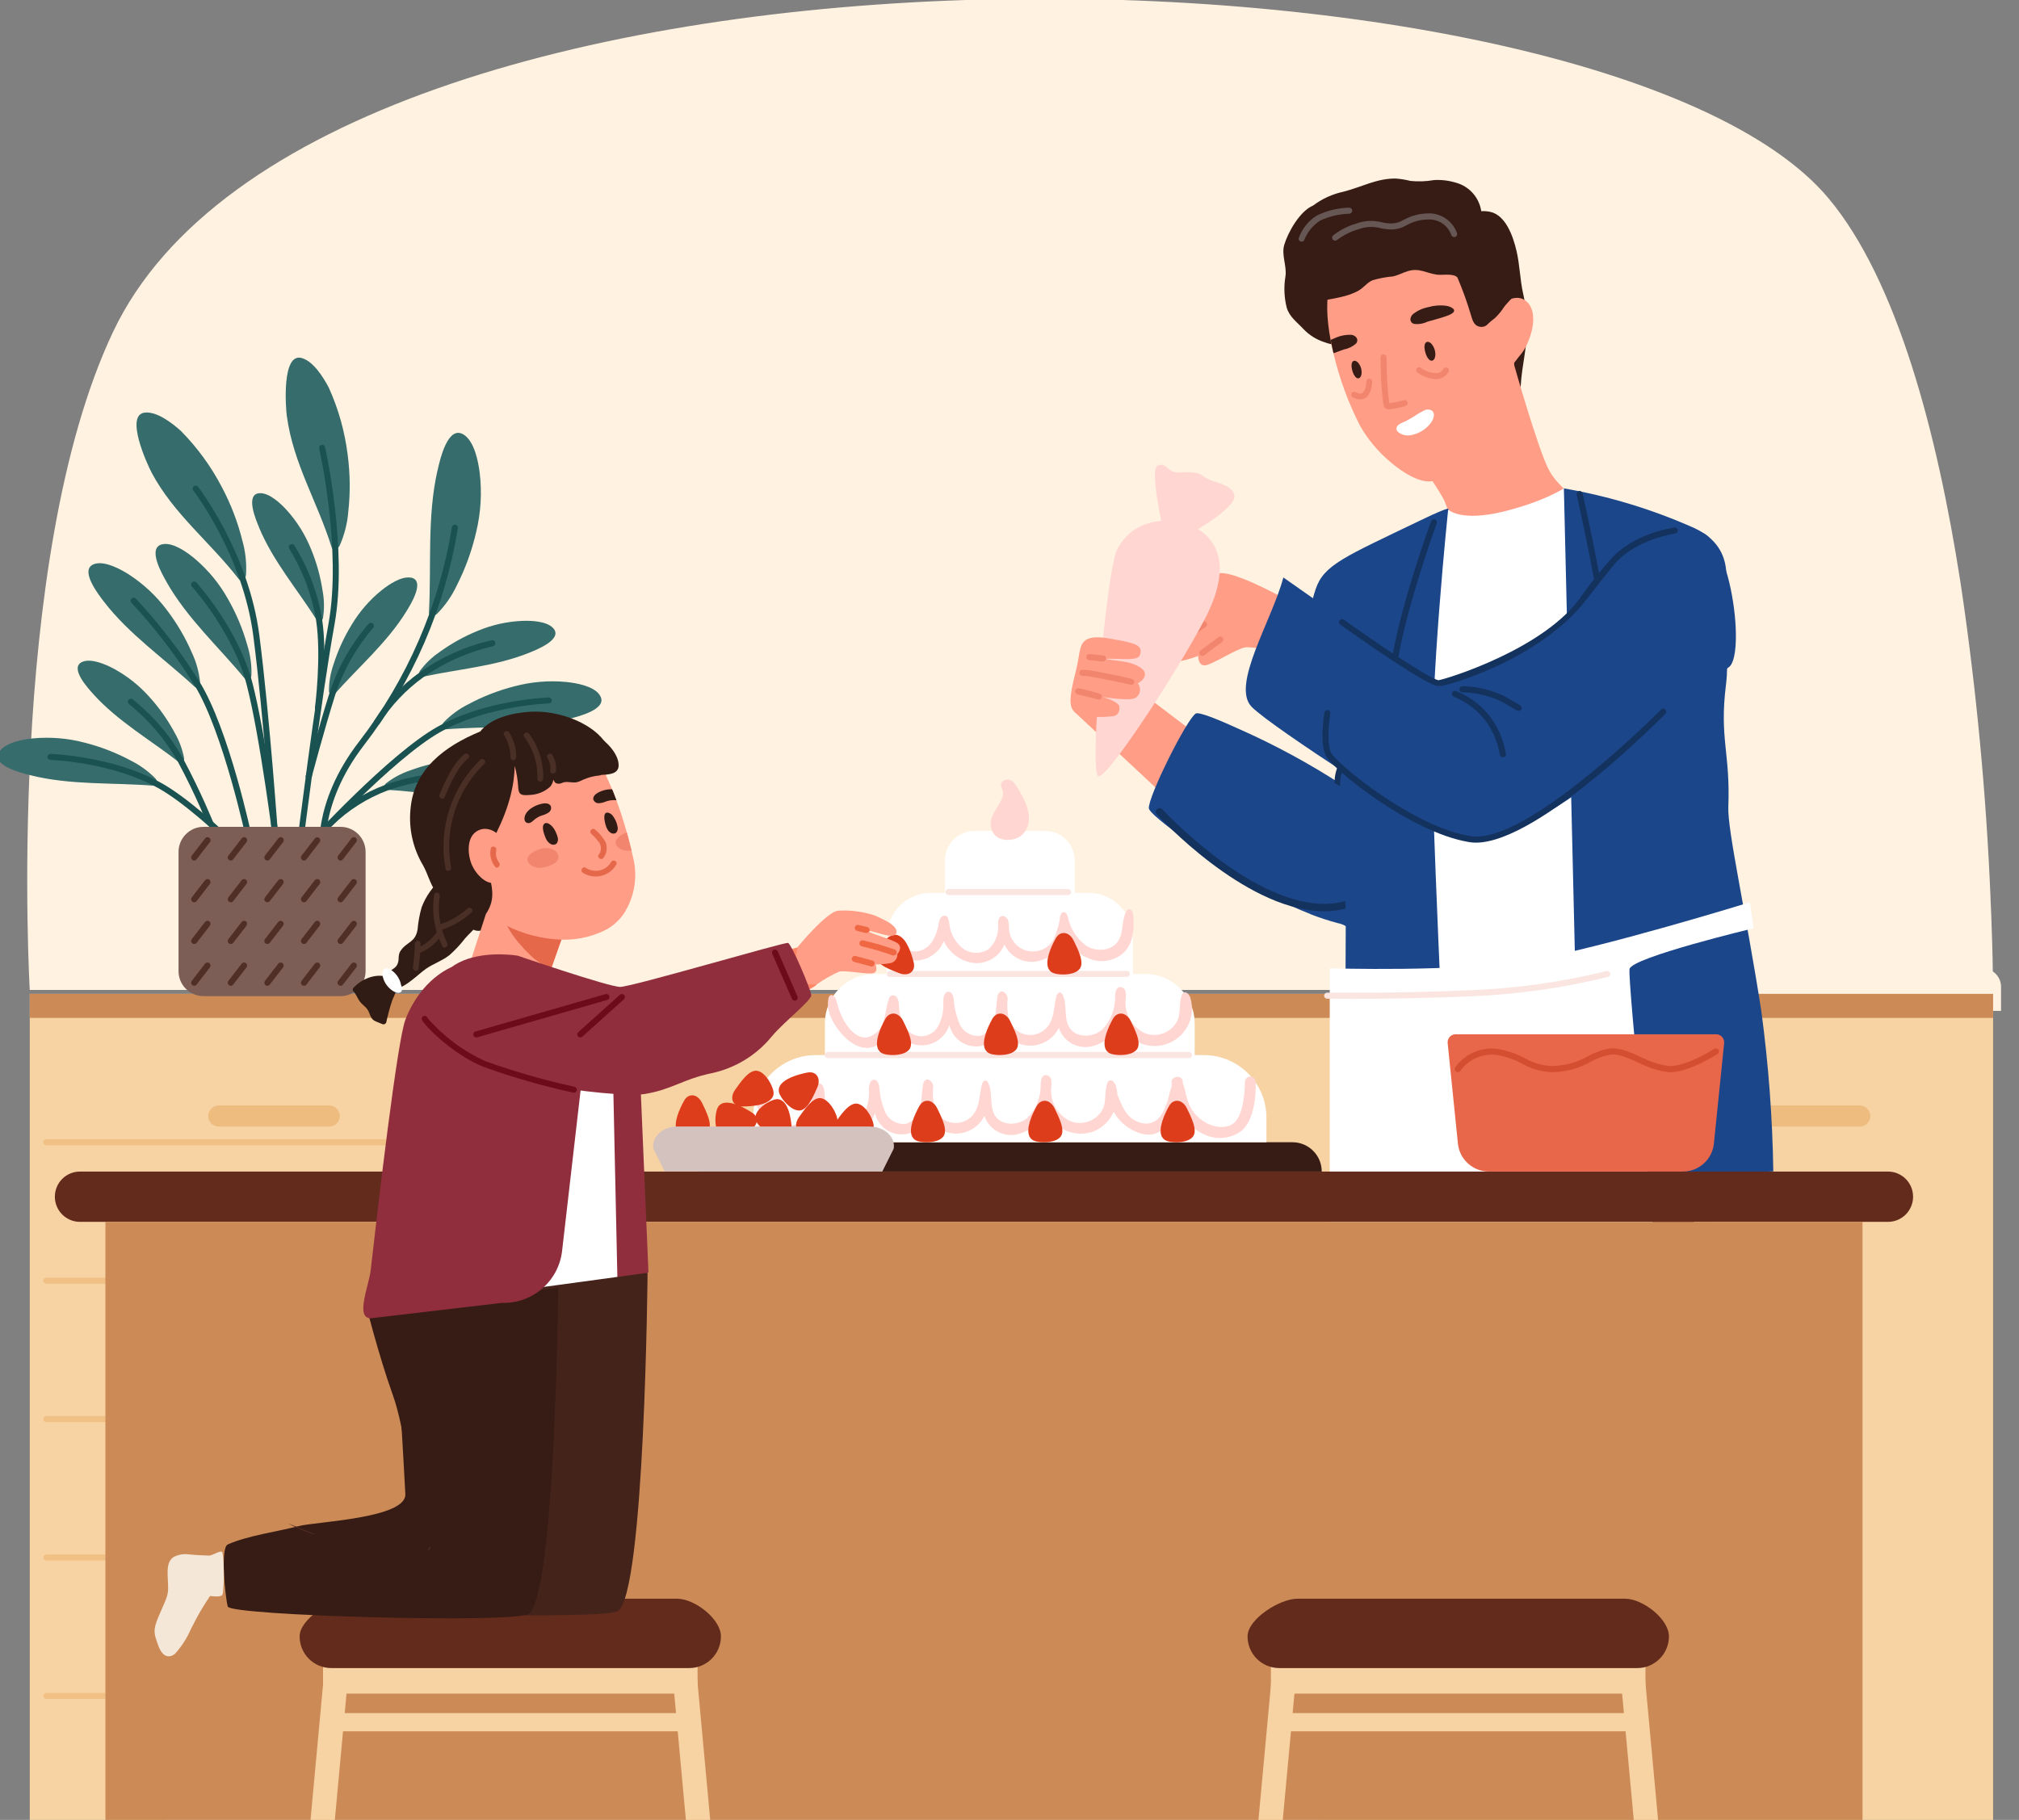 <?xml version="1.0" encoding="UTF-8"?><svg id="Layer_2" xmlns="http://www.w3.org/2000/svg" xmlns:xlink="http://www.w3.org/1999/xlink" viewBox="0 0 325 293"><rect x="0" y="0" width="325" height="293" fill="#808080" stroke="none"/><defs><style>.cls-1{fill:#ff9d87;}.cls-2{fill:#4a2921;}.cls-3{clip-path:url(#clippath-2);}.cls-3,.cls-4,.cls-5,.cls-6{fill:none;}.cls-7{fill:#fff;}.cls-8{fill:#d44e31;}.cls-9{fill:#fae5e1;}.cls-10{fill:#e8664a;}.cls-11{fill:#edbc7e;}.cls-12{fill:#de3d1b;}.cls-13{fill:#912e3e;}.cls-14{fill:#1c468a;}.cls-15{fill:#f2856d;}.cls-16{fill:#14325e;}.cls-17{fill:#44231b;}.cls-18{fill:#37657f;}.cls-19{fill:#f0c084;}.cls-20{fill:#632b1c;}.cls-21{fill:#e6684b;}.cls-22{fill:#1a5252;}.cls-23{fill:#502f27;}.cls-24{fill:#f7d2a3;}.cls-25{fill:#d4c2be;}.cls-26{fill:#f06843;}.cls-27{fill:#301c15;}.cls-28{fill:#7d5e56;}.cls-29{fill:#34418c;}.cls-5{clip-path:url(#clippath);}.cls-30{fill:#ff8766;}.cls-31{fill:#6e0b1b;}.cls-32{fill:#f5e7d8;}.cls-33{fill:#ffd6d1;}.cls-34{fill:#366c6c;}.cls-6{clip-path:url(#clippath-1);}.cls-35{fill:#361c15;}.cls-36{fill:#fff2e0;}.cls-37{fill:#665654;}.cls-38{fill:#4a2f26;}.cls-39{fill:#cc8b56;}</style><clipPath id="clippath"><rect class="cls-4" width="325" height="293"/></clipPath><clipPath id="clippath-1"><rect class="cls-4" x="-.35" y="-.2" width="325.35" height="395.52"/></clipPath><clipPath id="clippath-2"><rect class="cls-4" x="-.35" y="-.2" width="325.35" height="395.52"/></clipPath></defs><g class="cls-5"><g id="Mask_Group_12"><g id="Group_6684"><g id="Group_6681"><g class="cls-6"><g id="Group_6680"><path id="Path_16121" class="cls-36" d="m172.43,394.57c44.28-2.29,55.17-12.61,83.31-12.94,28.14-.32,56.58-8.79,67.45-40.66,5.16-15.12-2.37-37.71-2.37-37.71,0,0-261.37-25.15-263.32-24.82s-52.71,24.82-52.71,24.82c0,0-7.52,21.76,0,37.71s36.92,30.3,52.44,35.77c49.05,17.33,67.89,20.26,115.2,17.82"/><rect id="Rectangle_3212" class="cls-24" x="4.79" y="160.01" width="316.04" height="143.26"/><path id="Path_16169" class="cls-36" d="m320.83,159.38H4.79S.74,90.3,18.2,53.43C51.48-16.9,257.99-11.52,294.35,31.94c11.04,13.2,17.49,37.76,21.23,61.83.02.17.05.32.07.49s.05.32.08.49c2.43,16.53,4,33.17,4.69,49.87,0,.34.02.68.04,1,.03.65.05,1.29.08,1.9.06,1.53.1,2.95.14,4.22.02.51.02,1,.04,1.46,0,.23,0,.46.02.68,0,.44.02.85.02,1.24.04,1.84.05,3.13.05,3.79,0,.32,0,.49,0,.49"/><path id="Path_16170" class="cls-36" d="m266.21,162.75h55.9v-3.87c0-1.65-1.34-2.98-2.98-2.98h-52.92v6.85Z"/><rect id="Rectangle_3213" class="cls-39" x="4.79" y="160.01" width="316.04" height="3.87"/><path id="Path_16171" class="cls-19" d="m80.27,184.39H7.42c-.27-.02-.47-.26-.44-.53.02-.24.21-.42.44-.44h72.85c.27.02.47.26.44.53-.02.24-.21.42-.44.44"/><path id="Path_16172" class="cls-19" d="m80.27,206.67H7.42c-.27-.02-.47-.26-.44-.53.02-.24.21-.42.44-.44h72.85c.27.02.47.26.44.53-.02.24-.21.42-.44.44"/><path id="Path_16173" class="cls-19" d="m80.27,228.96H7.42c-.27-.02-.47-.26-.44-.53.02-.24.21-.42.44-.44h72.85c.27.02.47.26.44.53-.02.24-.21.42-.44.44"/><path id="Path_16174" class="cls-19" d="m80.27,251.24H7.42c-.27-.02-.47-.26-.44-.53.02-.24.21-.42.44-.44h72.85c.27.02.47.26.44.53-.02.24-.21.42-.44.44"/><path id="Path_16175" class="cls-19" d="m80.27,273.53H7.42c-.27-.02-.47-.26-.44-.53.02-.24.21-.42.44-.44h72.85c.27.02.47.26.44.53-.02.24-.21.42-.44.44"/><path id="Path_16176" class="cls-11" d="m53.09,181.38h-17.97c-.94-.06-1.65-.86-1.6-1.8.05-.86.74-1.54,1.6-1.6h17.97c.94.06,1.65.86,1.6,1.8-.05.86-.74,1.54-1.6,1.6"/><path id="Path_16177" class="cls-11" d="m299.46,181.38h-17.96c-.94.06-1.74-.66-1.8-1.6s.66-1.74,1.6-1.8c.07,0,.13,0,.2,0h17.96c.94.06,1.65.86,1.6,1.8-.05.86-.74,1.54-1.6,1.6"/><path id="Path_16178" class="cls-11" d="m53.09,203.84h-17.97c-.94-.06-1.65-.86-1.6-1.8.05-.86.74-1.54,1.6-1.6h17.97c.94-.06,1.74.66,1.8,1.6s-.66,1.74-1.6,1.8c-.07,0-.13,0-.2,0"/><path id="Path_16179" class="cls-11" d="m53.09,226.29h-17.97c-.94.06-1.74-.66-1.8-1.6s.66-1.74,1.6-1.8c.07,0,.13,0,.2,0h17.97c.94-.06,1.74.66,1.8,1.6s-.66,1.74-1.6,1.8c-.07,0-.13,0-.2,0"/><path id="Path_16180" class="cls-11" d="m53.09,248.75h-17.97c-.94-.06-1.65-.86-1.6-1.8.05-.86.74-1.54,1.6-1.6h17.97c.94-.06,1.74.66,1.8,1.6s-.66,1.74-1.6,1.8c-.07,0-.13,0-.2,0"/><path id="Path_16181" class="cls-11" d="m53.09,271.21h-17.97c-.94-.06-1.65-.86-1.6-1.8.05-.86.74-1.54,1.6-1.6h17.97c.94.06,1.65.86,1.6,1.8-.05.86-.74,1.54-1.6,1.6"/><path id="Path_16182" class="cls-19" d="m274.43,206.67c-.27,0-.49-.22-.49-.49h0v-40.42c0-.27.22-.49.49-.49.27,0,.49.22.49.49v40.42c0,.27-.22.49-.49.49h0"/><path id="Path_16183" class="cls-34" d="m70.43,75.71c-1.7,7.46-.97,15.26-1.38,22.85-.05.89.89.65,1.31.26,1.32-1.34,2.39-2.9,3.19-4.6,1.38-2.73,2.43-5.62,3.11-8.6.75-3.13.94-6.36.55-9.55-.23-1.79-.83-4.89-2.47-6.03-2.67-1.85-3.96,4.17-4.3,5.67"/><path id="Path_16184" class="cls-22" d="m51.97,138.56c-.24,0-.44-.17-.48-.4-.06-.35-1.41-8.72,6.28-18.72,7.78-10.09,12.93-21.96,14.97-34.54.03-.26.27-.46.54-.43.27.03.46.27.43.54,0,0,0,0,0,0-2.06,12.76-7.28,24.8-15.17,35.03-7.41,9.63-6.1,17.87-6.09,17.95.04.27-.13.52-.4.56-.03,0-.06,0-.08,0"/><path id="Path_16185" class="cls-34" d="m96.49,111.83c-1.02-1.4-3.75-1.87-5.32-2.03-2.8-.27-5.62-.03-8.34.69-2.59.66-5.1,1.63-7.45,2.9-1.47.73-2.81,1.71-3.95,2.89-.33.37-.52,1.2.26,1.14,6.62-.52,13.46-.05,19.94-1.69,1.3-.33,6.54-1.58,4.86-3.88"/><path id="Path_16186" class="cls-22" d="m49.69,136.72c-.27,0-.49-.22-.49-.49,0-.12.05-.24.13-.33.54-.59,13.32-14.54,21.11-18.9,7.83-4.39,17.78-4.7,17.88-4.71h.01c.27,0,.49.21.49.48s-.21.49-.48.49c-.1,0-9.82.31-17.43,4.58-7.65,4.29-20.74,18.57-20.87,18.71-.09.1-.22.16-.36.16"/><path id="Path_16187" class="cls-34" d="m-.02,120.92c-1.68,2.3,3.56,3.55,4.86,3.88,6.49,1.64,13.32,1.17,19.94,1.7.78.06.58-.77.26-1.14-1.14-1.18-2.48-2.15-3.95-2.89-2.36-1.27-4.86-2.24-7.45-2.9-2.72-.72-5.54-.95-8.34-.69-1.57.16-4.3.63-5.32,2.03"/><path id="Path_16188" class="cls-22" d="m46.78,145.8c-.14,0-.27-.06-.36-.16-.13-.14-13.22-14.42-20.87-18.71-7.61-4.27-17.34-4.58-17.43-4.58-.27,0-.49-.22-.48-.49,0-.27.22-.49.49-.48h.01c.1,0,10.06.32,17.88,4.71,7.79,4.37,20.57,18.31,21.12,18.9.18.2.17.51-.03.69-.09.08-.21.13-.33.13"/><path id="Path_16189" class="cls-34" d="m26.86,93.79c3.31,5.81,8.39,10.41,12.61,15.54.49.6.96-.11,1-.6.06-1.64-.17-3.28-.66-4.85-.72-2.58-1.76-5.06-3.08-7.38-1.36-2.46-3.15-4.65-5.29-6.48-1.2-1.02-3.43-2.66-5.15-2.42-2.82.39-.09,5.03.58,6.19"/><path id="Path_16190" class="cls-22" d="m44.64,137.25c-.25,0-.45-.18-.48-.43-.02-.18-2.25-18.11-4.47-26.64-2.21-8.44-8.73-15.66-8.79-15.74-.18-.2-.17-.51.03-.69.2-.18.51-.17.69.03h0c.07.07,6.75,7.47,9.01,16.15,2.24,8.6,4.48,26.59,4.5,26.77.03.27-.16.51-.42.54h-.06"/><path id="Path_16191" class="cls-34" d="m15.02,111.76c3.97,4.39,9.23,7.39,13.86,11.01.54.43.8-.28.75-.71-.27-1.43-.77-2.8-1.5-4.06-1.12-2.09-2.48-4.03-4.07-5.78-1.65-1.86-3.61-3.41-5.8-4.59-1.23-.65-3.47-1.64-4.91-1.11-2.36.87.88,4.36,1.68,5.24"/><path id="Path_16192" class="cls-22" d="m33.86,133.06c-.2,0-.38-.12-.45-.31-.02-.05-1.91-4.76-4.72-10.01-2.01-3.61-4.69-6.79-7.91-9.37-.22-.16-.26-.47-.1-.68.16-.22.47-.26.68-.1,3.34,2.66,6.13,5.95,8.19,9.69,2.84,5.31,4.75,10.07,4.77,10.11.1.25-.02.53-.27.63,0,0,0,0,0,0-.06.02-.12.04-.18.04"/><path id="Path_16193" class="cls-34" d="m89.01,101.09c-1.07-1.1-3.51-1.18-4.9-1.13-2.48.1-4.93.65-7.22,1.61-2.19.89-4.27,2.05-6.18,3.44-1.2.82-2.25,1.83-3.11,3-.24.36-.31,1.11.36.97,5.74-1.26,11.78-1.68,17.26-3.9,1.1-.45,5.54-2.18,3.79-3.99"/><path id="Path_16194" class="cls-22" d="m60.66,116.77c-.08,0-.17-.02-.24-.06-.23-.13-.32-.43-.18-.67,1.91-3.05,4.4-5.7,7.33-7.79,3.48-2.47,7.42-4.23,11.59-5.17.26-.05.52.12.57.39.05.26-.12.52-.39.57-4.02.93-7.83,2.62-11.2,5-2.81,2.02-5.2,4.56-7.05,7.48-.09.15-.25.25-.42.25"/><path id="Path_16195" class="cls-34" d="m66.1,93c-1.51-.26-3.53,1.13-4.62,1.99-1.94,1.55-3.58,3.44-4.86,5.57-1.24,2.02-2.23,4.18-2.94,6.43-.48,1.37-.73,2.81-.73,4.26.02.44.41,1.08.86.56,3.88-4.41,8.5-8.33,11.6-13.37.62-1.01,3.17-5.03.69-5.46"/><path id="Path_16196" class="cls-22" d="m49.69,125.51c-.27,0-.49-.22-.49-.49,0-.04,0-.09.02-.13.02-.08,2.04-7.71,3.85-13.43,1.34-4.05,3.47-7.8,6.27-11.03.18-.2.49-.21.69-.03s.21.49.03.69h0c-2.69,3.13-4.75,6.75-6.06,10.66-1.8,5.7-3.81,13.31-3.83,13.39-.06.21-.25.36-.47.36"/><path id="Path_16197" class="cls-34" d="m41.69,84.9c2.27,5.47,6.23,10.06,9.36,15.02.37.58.85.01.94-.42.23-1.43.21-2.9-.05-4.32-.35-2.34-.98-4.63-1.89-6.82-.93-2.3-2.26-4.43-3.93-6.27-.94-1.03-2.72-2.71-4.25-2.69-2.52.03-.63,4.4-.17,5.5"/><path id="Path_16198" class="cls-22" d="m51.18,114.47s-.04,0-.06,0c-.27-.04-.46-.28-.42-.55,0,0,0,0,0,0,.01-.08,1.07-8.23.18-14.08-.68-4.07-2.15-7.97-4.31-11.48-.15-.22-.09-.53.14-.68.22-.15.53-.09.67.14,2.26,3.62,3.78,7.66,4.47,11.87.9,5.99-.14,14.02-.18,14.36-.03.24-.24.42-.48.43"/><path id="Path_16199" class="cls-34" d="m84.64,125.21c-.73-1.35-3.07-2.08-4.42-2.41-2.42-.57-4.92-.7-7.39-.39-2.35.27-4.66.82-6.88,1.65-1.38.47-2.66,1.16-3.81,2.06-.33.29-.6.99.09,1.03,5.87.33,11.8,1.55,17.68.88,1.18-.14,5.92-.61,4.72-2.82"/><path id="Path_16200" class="cls-22" d="m53.16,133.06c-.27,0-.49-.22-.49-.49,0-.12.05-.24.13-.33,2.64-2.6,5.79-4.61,9.26-5.9,4.02-1.45,8.28-2.08,12.55-1.87.27.02.47.26.45.53-.02.27-.26.47-.53.45-4.12-.19-8.24.43-12.13,1.81-3.32,1.25-6.35,3.17-8.89,5.65-.09.1-.22.15-.35.15"/><path id="Path_16201" class="cls-34" d="m46.18,67.01c1.01,7.58,4.92,13.79,7.18,21.04.26.85,1.06.29,1.32-.21.76-1.72,1.23-3.55,1.38-5.42.34-3.04.31-6.11-.09-9.15-.46-3.75-1.48-7.41-3.04-10.85-.83-1.59-2.49-4.3-4.41-4.79-3.15-.8-2.55,7.85-2.35,9.38"/><path id="Path_16202" class="cls-22" d="m48.25,136.72h-.06c-.27-.03-.46-.28-.42-.54,0,0,0,0,0,0,.03-.24,2.97-23.89,5.12-35.84,2.14-11.85-1.47-27.98-1.51-28.14-.06-.26.1-.52.37-.58s.52.1.58.37h0c.04.16,3.69,16.49,1.52,28.53-2.15,11.93-5.09,35.55-5.12,35.79-.03.24-.24.43-.48.43"/><path id="Path_16203" class="cls-34" d="m16.7,96.83c4.07,5.31,9.72,9.18,14.59,13.7.57.53.93-.24.91-.73-.17-1.63-.61-3.23-1.31-4.71-1.06-2.46-2.42-4.77-4.05-6.9-1.68-2.25-3.75-4.18-6.11-5.71-1.33-.84-3.76-2.17-5.43-1.71-2.74.76.59,5,1.4,6.06"/><path id="Path_16204" class="cls-22" d="m40.17,135.77c-.23,0-.43-.16-.48-.39-.04-.17-3.72-17.49-8.38-25.06-2.95-4.75-6.36-9.2-10.17-13.29-.18-.21-.15-.51.06-.69.19-.16.46-.16.64,0,3.86,4.15,7.31,8.65,10.3,13.46,4.75,7.71,8.35,24.65,8.5,25.37.06.26-.11.52-.38.58,0,0,0,0,0,0-.03,0-.07.01-.1.01"/><path id="Path_16205" class="cls-34" d="m24.37,76.03c3.59,6.76,9.42,11.2,14.07,17.21.55.7,1.1-.1,1.16-.66.12-1.87-.08-3.76-.59-5.56-.74-2.97-1.84-5.84-3.27-8.54-1.74-3.35-3.98-6.43-6.63-9.11-1.34-1.2-3.83-3.16-5.8-2.94-3.24.35.35,8.25,1.07,9.6"/><path id="Path_16206" class="cls-22" d="m44.32,135.77c-.26,0-.47-.2-.49-.46-.01-.2-1.36-19.75-3.05-32.89-1.67-13.02-9.58-23.34-9.67-23.44-.17-.21-.13-.52.09-.69.21-.17.52-.13.69.09.08.1,8.16,10.63,9.86,23.92,1.69,13.17,3.04,32.75,3.06,32.95.02.27-.18.5-.45.52h-.03"/><path id="Path_16207" class="cls-28" d="m54.81,160.38h-22.04c-2.23,0-4.04-1.81-4.03-4.04h0v-19.18c0-2.23,1.81-4.04,4.03-4.04h22.04c2.23,0,4.04,1.81,4.04,4.04h0v19.18c0,2.23-1.81,4.04-4.04,4.04h0"/><path id="Path_16208" class="cls-23" d="m31.26,138.55c-.27,0-.49-.22-.49-.49,0-.11.04-.21.1-.3l2.14-2.77c.15-.22.46-.28.68-.12.22.15.28.46.12.68,0,.01-.02.03-.03.04l-2.14,2.77c-.09.12-.24.19-.39.19"/><path id="Path_16209" class="cls-23" d="m37.15,138.55c-.27,0-.49-.22-.49-.49,0-.11.04-.21.1-.3l2.14-2.77c.15-.22.46-.28.68-.12.22.15.28.46.12.68,0,.01-.02.03-.03.04l-2.14,2.77c-.09.12-.24.19-.39.19"/><path id="Path_16210" class="cls-23" d="m43.04,138.55c-.27,0-.49-.22-.49-.49,0-.11.04-.21.1-.3l2.14-2.77c.15-.22.46-.28.68-.12.22.15.28.46.12.68,0,.01-.02.03-.03.04l-2.14,2.77c-.09.12-.24.19-.39.19"/><path id="Path_16211" class="cls-23" d="m48.93,138.55c-.27,0-.49-.22-.49-.49,0-.11.04-.21.1-.3l2.14-2.77c.17-.21.47-.25.69-.09.21.17.25.47.09.69l-2.14,2.77c-.09.12-.24.19-.39.19"/><path id="Path_16212" class="cls-23" d="m54.82,138.55c-.27,0-.49-.22-.49-.49,0-.11.04-.21.1-.3l2.13-2.77c.15-.22.46-.28.68-.12.22.15.28.46.12.68,0,.01-.02.03-.03.04l-2.14,2.77c-.09.12-.24.19-.39.19"/><path id="Path_16213" class="cls-23" d="m31.26,145.27c-.27,0-.49-.22-.49-.49,0-.11.04-.21.1-.3l2.14-2.77c.17-.21.47-.25.69-.09.21.17.25.47.09.69h0l-2.14,2.77c-.09.12-.24.19-.39.19"/><path id="Path_16214" class="cls-23" d="m37.15,145.27c-.27,0-.49-.22-.49-.49,0-.11.04-.21.1-.3l2.14-2.77c.17-.21.47-.25.69-.09.21.17.25.47.09.69h0l-2.14,2.77c-.09.12-.24.19-.39.19"/><path id="Path_16215" class="cls-23" d="m43.04,145.27c-.27,0-.49-.22-.49-.49,0-.11.04-.21.1-.3l2.14-2.77c.17-.21.47-.25.69-.09.21.17.25.47.09.69h0l-2.14,2.76c-.09.12-.24.19-.39.19"/><path id="Path_16216" class="cls-23" d="m48.93,145.27c-.27,0-.49-.22-.49-.49,0-.11.04-.21.1-.3l2.14-2.77c.17-.21.47-.25.69-.09.21.17.25.47.09.69l-2.14,2.77c-.09.12-.24.19-.39.19"/><path id="Path_16217" class="cls-23" d="m54.82,145.27c-.27,0-.49-.22-.49-.49,0-.11.04-.21.1-.3l2.14-2.77c.17-.21.47-.25.69-.09.21.17.25.47.09.69l-2.14,2.77c-.09.12-.24.19-.39.19"/><path id="Path_16218" class="cls-23" d="m31.26,151.99c-.27,0-.49-.22-.49-.49,0-.11.04-.21.1-.3l2.14-2.77c.17-.21.47-.25.69-.09.21.17.25.47.09.69h0l-2.14,2.77c-.09.12-.24.19-.39.19"/><path id="Path_16219" class="cls-23" d="m37.15,151.99c-.27,0-.49-.22-.49-.49,0-.11.04-.21.1-.3l2.14-2.77c.17-.21.47-.25.69-.09.21.17.25.47.09.69h0l-2.14,2.77c-.09.12-.24.19-.39.19"/><path id="Path_16220" class="cls-23" d="m43.04,151.99c-.27,0-.49-.22-.49-.49,0-.11.04-.21.1-.3l2.14-2.77c.17-.21.47-.25.69-.09.21.17.25.47.09.69h0l-2.14,2.76c-.09.12-.24.19-.39.19"/><path id="Path_16221" class="cls-23" d="m48.93,151.99c-.27,0-.49-.22-.49-.49,0-.11.04-.21.1-.3l2.14-2.77c.17-.21.47-.25.69-.09.21.17.25.47.09.69h0l-2.14,2.77c-.09.12-.24.19-.39.19"/><path id="Path_16222" class="cls-23" d="m54.82,151.99c-.27,0-.49-.22-.49-.49,0-.11.04-.21.1-.3l2.14-2.77c.17-.21.47-.25.69-.09.21.17.25.47.09.69h0l-2.14,2.77c-.09.12-.24.19-.39.19"/><path id="Path_16223" class="cls-23" d="m31.26,158.71c-.27,0-.49-.22-.49-.49,0-.11.04-.21.1-.3l2.14-2.77c.17-.21.47-.25.69-.09.21.17.25.47.09.69l-2.14,2.77c-.09.12-.24.19-.39.19"/><path id="Path_16224" class="cls-23" d="m37.15,158.71c-.27,0-.49-.22-.49-.49,0-.11.04-.21.1-.3l2.14-2.77c.17-.21.47-.25.69-.09.21.17.25.47.09.69l-2.14,2.77c-.09.12-.24.19-.39.19"/><path id="Path_16225" class="cls-23" d="m43.04,158.71c-.27,0-.49-.22-.49-.49,0-.11.04-.21.1-.3l2.14-2.77c.17-.21.47-.25.69-.09.21.17.25.47.09.69l-2.14,2.76c-.09.12-.24.19-.39.19"/><path id="Path_16226" class="cls-23" d="m48.93,158.71c-.27,0-.49-.22-.49-.49,0-.11.04-.21.1-.3l2.14-2.77c.17-.21.47-.25.69-.09.21.17.25.47.09.69l-2.14,2.77c-.09.12-.24.19-.39.19"/><path id="Path_16227" class="cls-23" d="m54.82,158.71c-.27,0-.49-.22-.49-.49,0-.11.04-.21.1-.3l2.14-2.77c.17-.21.47-.25.69-.09.21.17.25.47.09.69l-2.14,2.77c-.09.12-.24.19-.39.19"/><path id="Path_16228" class="cls-7" d="m264.75,112.2c-.27,0-.49-.22-.49-.49,0-.27.22-.49.49-.49"/><path id="Path_16229" class="cls-7" d="m264.75,128.91c-.27,0-.49-.22-.49-.49,0-.27.22-.49.49-.49h0"/><rect id="Rectangle_3214" class="cls-36" x="288.56" y="153.21" width="1.72" height="3.71" transform="translate(-.74 308.74) rotate(-56.09)"/><rect id="Rectangle_3215" class="cls-36" x="294.09" y="154.21" width="3.71" height="1.72" transform="translate(-36.17 191.49) rotate(-33.91)"/><path id="Path_16230" class="cls-36" d="m290.88,158.12c.13-7.53.49-15.43.2-17.25-2.59-.62-5.26-.86-7.93-.73l-.03-1.71c9.3-.01,10.28.58,10.58,1.05.18.28.66,1.03.83,18.64h-3.66Z"/><path id="Path_16231" class="cls-36" d="m281.02,141.68h2.28c.42,0,.75-.34.75-.75h0v-2.5h-3.11c-.37-.01-.68.29-.68.67v1.83c0,.42.34.75.75.75h0"/><path id="Path_16232" class="cls-7" d="m274.83,110.74c-.27,0-.49-.22-.49-.49h0v-13.82c0-.27.22-.49.49-.49.27,0,.49.22.49.49v13.82c0,.27-.22.49-.49.49h0"/><path id="Path_16233" class="cls-7" d="m274.83,143.81c-.27,0-.49-.22-.49-.49h0v-13.82c0-.27.22-.49.49-.49.27,0,.49.22.49.49v13.82c0,.27-.22.49-.49.49h0"/><path id="Path_16234" class="cls-35" d="m266.62,157.7s2.11,4.56,3.9,14.97,2.28,27.34,2.28,27.34h-31.1s5.23-31.41,5.23-32.71,19.69-9.6,19.69-9.6"/><path id="Path_16235" class="cls-1" d="m172.98,114.64l15.3,14.27,3.45-11.33-13.57-10.3-5.18,7.36Z"/><path id="Path_16236" class="cls-30" d="m241.96,127.39c.27-3-.71-5.97-2.71-8.22-.97-.94-2.03-1.78-3.16-2.5-1.9-1.37-3.84-2.69-5.78-4.01-4.27-2.9-8.54-5.8-12.81-8.71-.89-.61-1.75-1.25-2.64-1.86-3.15-2.13-8.14-5.74-8.14-5.74,0,0-4.26,7.9-4.25,7.9,1.75,2.06,3.61,4.04,5.57,5.91,4.95,5.09,9.61,10.46,14.88,15.23,3.71,3.38,9.58,8.07,15.02,7.08.46-.07.9-.2,1.32-.41,1.68-.95,2.71-2.74,2.7-4.67"/><path id="Path_16237" class="cls-1" d="m206.72,96.35s-8.47-4.75-10.72-4c-2.48.81-4.77,2.08-6.76,3.76-1.37,1.44-3.53,3.58-2.85,4.87.84,1.57,4.62-2.38,5.23-2.33s-3.94,3.34-4.65,4.57.9,2.02.9,2.02c.26.81,1.05,1.33,1.89,1.25,1.06-.2,2.11-.49,3.11-.89,0,0-.04,1.6,1.1,1.52s5.14-2.71,6.48-2.89,5.4.8,5.4.8l4.65-2.07-3.79-6.61Z"/><path id="Path_16238" class="cls-15" d="m188.45,105.16c-.27,0-.49-.22-.49-.49,0-.14.06-.28.17-.37.09-.08,2.23-1.93,3.81-3.05l1.58-1.12c.22-.16.53-.1.68.12.16.22.1.53-.12.68l-1.57,1.11c-1.54,1.09-3.71,2.97-3.73,2.99-.09.08-.2.12-.32.12"/><path id="Path_16239" class="cls-15" d="m193.54,105.61c-.15,0-.3-.07-.39-.2-.16-.22-.12-.52.1-.68,0,0,0,0,0,0l2.9-2.15c.21-.16.52-.13.68.09s.13.52-.09.68c0,0-.01,0-.02.01l-2.9,2.15c-.08.06-.19.1-.29.1"/><path id="Path_16240" class="cls-26" d="m192.01,98.73c-.27,0-.49-.22-.49-.49,0-.16.08-.31.21-.4l1.53-1.06c.22-.16.52-.12.68.1.16.22.12.52-.1.68,0,0-.02.01-.03.02l-1.53,1.06c-.08.06-.18.09-.28.09"/><path id="Path_16241" class="cls-18" d="m254.64,84.67s-16.41,25-21.57,26.18-14.45-11.52-15.97-9.49-1.32,19.89-.65,22.09,15.27,14.95,22.38,14.48,20.23-34.53,20.23-35.04-4.43-18.22-4.43-18.22"/><path id="Path_16242" class="cls-35" d="m245.17,47.22c-.5-2.25-.53-4.6-1.06-6.84-.52-2.23-1.7-5.76-4.26-6.28-.46-.09-.94-.13-1.41-.1-.33-2.18-1.9-3.97-4.02-4.57-1.16-.36-2.37-.51-3.58-.44-1.25.22-2.53.27-3.79.14-.76-.19-1.53-.32-2.31-.38-3.03-.08-5.57,1.37-8.43,2.1-1.8.38-3.49,1.15-4.95,2.25-2.13.89-4.03,4.29-4.63,6.31-.49,1.67.44,3.39.19,5.1-.28,1.66-.21,3.36.2,5,.43,1.52,1.68,2.36,2.72,3.49.91.95,2.04,1.66,3.29,2.07.92.36,1.9.54,2.89.52.76.4,1.57.77,2.42,1.17,1.22.56,2.49.98,3.8,1.28,2.16.59,4.28,1.29,6.36,2.12,3.17,1.12,6.59,3.23,10.02,3.24,1.05-.09,2.11-.12,3.16-.08.56.13,1.14.18,1.71.14.5-.03.95-.32,1.19-.76.04-.1.04-.21.01-.31.06-.07.1-.16.1-.25.18-3.39,1.19-6.83,1.03-10.26-.08-1.57-.3-3.13-.65-4.67"/><path id="Path_16243" class="cls-1" d="m243.35,66.84c-.27.49-.74,1.25-1.38,2.16-2.25,3.17-6.59,8.01-11.62,8.5-1.78.17-4.28-1.17-6.58-3.15-1.93-1.63-3.57-3.59-4.83-5.78-1.9-3.71-3.34-7.63-4.29-11.68-.03-.08-.05-.16-.07-.25-.14-.57-.26-1.16-.37-1.73,0-.06-.02-.11-.02-.16-.64-3.41-.81-6.75-.02-9.28,1.24-3.99,10.05-9.18,15.95-8.99s8.65,3.03,11.03,8.01,3.4,20.16,2.2,22.36"/><path id="Path_16244" class="cls-1" d="m241.36,49.2s2.84-2.56,4.67-.35c1.83,2.21,0,6.75-1.15,8.11s-2.12,3.09-2.76,2.36c-1.39-2.08-2.39-4.39-2.96-6.82-.25-2.04,2.2-3.3,2.2-3.3"/><path id="Path_16245" class="cls-1" d="m243.66,58.5s3.89,13.77,5.64,17.11,6.08,5.78,6.08,5.78l-8.3,10.69-12.37-4.96c-.61-2.23-1.36-4.42-2.23-6.56-.81-1.59-3.61-5.73-3.61-5.73,0,0,1.16-7.78,1.52-8.84s13.26-7.5,13.26-7.5"/><path id="Path_16246" class="cls-35" d="m230.41,55.33c.39.45.62,1.03.64,1.62.03.68-.27,1.26-.75,1.1-.45-.15-.82-.99-.94-1.61-.28-1.44.46-1.7,1.05-1.11"/><path id="Path_16247" class="cls-35" d="m218.59,58.36c.37.42.58.95.59,1.51.03.63-.26,1.17-.7,1.02-.41-.14-.76-.92-.87-1.5-.26-1.34.43-1.58.98-1.03"/><path id="Path_16248" class="cls-35" d="m232.76,49.23c-.95-.13-1.92-.05-2.84.22-.91.17-1.77.56-2.5,1.15-.52.49-.57,1.33.22,1.55.73.09,1.48-.04,2.14-.36.97-.29,1.96-.52,2.92-.86.4-.14,1.89-.62,1.19-1.26-.33-.24-.72-.39-1.13-.44"/><path id="Path_16249" class="cls-35" d="m218.28,55.31c-.55.49-1.22.82-1.95.95-.56.19-1.11.42-1.67.61-.03-.08-.05-.16-.06-.25-.14-.57-.26-1.16-.37-1.73,0-.06-.02-.11-.03-.17.21-.1.44-.2.66-.28.84-.39,1.77-.58,2.7-.53.7.1,1.24.75.73,1.39"/><path id="Path_16250" class="cls-14" d="m212.97,116.58c.42,1.8,2.07,3.68,2.22,5.48.57,6.6,1.28,16.4,1.43,23.21.07,3-.27,46.49-.27,46.49l69.1-3.17c-.13-8.66-.78-17.3-1.94-25.88-2.49-16.01-5.45-29-5.3-32.79.34-8.74-1.46-10.98-.38-19.66.49-3.93-.02-8.58-.27-12.54-.16-2.67,2.52-9.25-4.82-12.7-6.71-3-13.76-5.14-21-6.39l-9.59,13.02-9.03-9.6s.97-.89-4.35,1.67c-12.46,5.99-15.66,7.22-16.99,11.13-2.73,8.02.23,17.52,1.2,21.73"/><path id="Path_16251" class="cls-7" d="m229.34,66.04c-.57.27-1.11.58-1.62.94-.46.27-.92.55-1.39.8-.49.26-1.38.47-1.53,1.1-.04.21.02.42.15.58.53.49,1.25.72,1.96.63,1.38-.19,2.63-.93,3.45-2.05.45-.6.82-1.78-.19-2.07-.28-.07-.58-.04-.84.07"/><path id="Path_16252" class="cls-35" d="m243.26,46.77c-.12.13-.26.25-.39.37,0-.04-.02-.07-.03-.11-.35-.87-.61-1.77-.77-2.7-.38-1.16-.86-2.28-1.45-3.34-.43-.83-.73-1.7-1.16-2.52-.45-.86-1.34-1.49-1.79-2.34-.02-.03-.04-.05-.06-.08,0-.22-.17-.41-.39-.42-4.95-.66-10.4.68-15.25,1.62-4,.78-9.61,5.57-8.59,10.08-.24.05-.49.09-.72.14-.61.13-.51,1.1.1.97,1.97-.42,4.16-.64,5.94-1.66.83-.47,1.35-1.28,2.24-1.66,1.06-.31,2.14-.52,3.24-.61.89-.18,1.63-.62,2.48-.87,1.82-.54,2.92.34,4.65.58.84.12,2.58-.26,3.28.43.82,1.92,1.53,3.88,2.13,5.88.25.83.46,1.84,1.38,2.05.52.15,1.07-.02,1.42-.43.35-.33.71-.64,1.1-.92.59-.56,1.11-1.19,1.54-1.88.58-.7,1.2-1.35,1.87-1.97.43-.45-.32-1.06-.75-.62"/><path id="Path_16253" class="cls-15" d="m223.51,65.9c-.13.01-.26-.01-.38-.07-.43-.23-.51-.86-.66-2.74-.02-.31-.05-.61-.08-.87-.12-1.16-.17-4.53-.17-4.68,0-.27.21-.49.48-.49s.49.21.49.48c0,.03.05,3.47.16,4.59.03.27.05.57.08.89.04.64.11,1.28.22,1.92.78-.12,1.55-.28,2.31-.49.26-.08.53.07.61.32.08.26-.07.53-.32.61-.01,0-.02,0-.03,0-.88.28-1.78.45-2.7.53"/><path id="Path_16254" class="cls-7" d="m233.11,82.05s-2.9,27.68-2.55,42.77,2.55,61.71,2.55,61.71h21.18l-2.55-107.91s-3.04,2.07-9.6,3.71c-7.02,1.76-9.02-.28-9.02-.28"/><path id="Path_16255" class="cls-14" d="m231.54,110.49l-24.96-17.52c-1.81,6.92-8.5,17.37-5.09,20.84s28.09,19.06,28.51,19.32c14.38,8.94,37.71-18.06,48.31-25.73,3.09-2.24-.5-27.18-7.36-20.76-.41.38-13.91,10.24-25.45,17.4-4.39,2.69-9.07,4.85-13.96,6.45"/><path id="Path_16256" class="cls-16" d="m257.51,92.82c-1.28-6.84-2.65-12.91-2.76-13.39-.06-.26-.32-.43-.58-.37-.26.06-.43.32-.37.58h0c.03.12,1.49,6.6,2.82,13.79.2-.32.52-.54.88-.62"/><path id="Path_16257" class="cls-16" d="m225.04,106.1c1.53-8.96,6.18-21.69,6.24-21.85.09-.25-.05-.53-.3-.62-.25-.09-.52.04-.61.28-.24.64-4.64,12.7-6.22,21.63.31.17.61.35.9.56"/><path id="Path_16258" class="cls-37" d="m214.92,38.75c-.13,0-.26-.05-.35-.15-.19-.19-.19-.49,0-.68,1.11-.88,2.38-1.54,3.75-1.92,1.29-.49,2.71-.57,4.05-.23.57.14,1.15.21,1.74.2.65-.03,1.28-.23,1.83-.57,1.15-.64,2.44-.99,3.76-1.04,2.14-.15,4.12,1.15,4.84,3.18.08.26-.06.53-.31.61-.26.08-.53-.06-.61-.31-.57-1.61-2.15-2.63-3.85-2.5-1.18.03-2.34.35-3.37.93-.68.41-1.45.64-2.25.68-.66,0-1.32-.07-1.96-.22-1.17-.31-2.41-.24-3.54.19-1.22.35-2.37.92-3.39,1.69-.09.09-.21.14-.34.14"/><path id="Path_16259" class="cls-37" d="m209.52,38.91c-.27,0-.49-.22-.49-.48h0c.52-1.56,1.57-2.89,2.97-3.75,1.62-.77,3.38-1.2,5.17-1.25.27,0,.49.21.5.48,0,.27-.2.49-.47.5,0,0,0,0,0,0-1.63.05-3.22.42-4.7,1.11-1.12.72-1.99,1.77-2.5,2.99-.04.23-.24.4-.48.4"/><path id="Path_16260" class="cls-14" d="m210.95,147.17c-1.16-.45-2.3-.95-3.44-1.47-2.53-1.04-4.97-2.32-7.26-3.82-5.06-3.62-15.26-10.52-15.32-11.76-.09-1.94,6.11-14.35,7.55-15.24.5-.31,3.52.91,7.26,2.62,5.61,2.5,11.02,5.44,16.18,8.78.15,3,.3,6.01.46,9.01.26,4.93.29,9.93.81,14.84,0-.44-.24-.84-.62-1.06-.37-.21-.78-.36-1.2-.44-1.5-.4-2.98-.88-4.43-1.45"/><path id="Path_16261" class="cls-33" d="m190.01,84.04s-7-1.69-10.18,4.42c-1.73,3.33-4.56,35.96-3.03,36.51s14.51-19.72,17.69-26.41c6.01-12.66-4.48-14.52-4.48-14.52"/><path id="Path_16262" class="cls-33" d="m187.37,85.94s-2.42-10.41-1.03-10.98,1.63,1.02,3.03,1.08,3.2-.29,4.28.6,3.11,1.08,4.17,1.87c1.51,1.14,1.17,2.16-1.47,4.32-1.96,1.5-4.09,2.78-6.34,3.81l-2.64-.7Z"/><path id="Path_16263" class="cls-1" d="m174.55,103.23c1.14-1.03,3.41-.55,5.25-.21,3.11.57,4.18.95,3.71,2.38-.28.85-1.58.73-4.12.67-2.9-.07-.59.14,1.33.42s3.58,1.1,3.58,2.04-1.16,1.49-1.16,1.49c.56.66.47,1.66-.19,2.21-.01.01-.03.02-.04.04-.7.73-5.37-.06-5.37-.06,0,0,2.62.77,2.65,1.59s-.18,1.56-1.52,1.55c-1.66.18-3.33.07-4.96-.32-1.86-.6-1.66-2.6-.5-7.12.56-2.17.46-3.88,1.34-4.68"/><path id="Path_16264" class="cls-15" d="m182.11,110.25c-.07,0-.14-.01-.2-.04-.48-.14-5.07-1.06-6.14-1.25-.5-.1-1.01-.15-1.52-.15-.26.02-.49-.17-.51-.42,0-.01,0-.03,0-.04-.01-.27.19-.5.46-.51.59,0,1.17.05,1.74.17.06.01,6.26,1.13,6.54,1.44.18.2.16.51-.04.69-.09.08-.2.12-.32.12"/><path id="Path_16265" class="cls-15" d="m176.88,112.64c-.06,0-.12-.01-.18-.04-.23-.07-2.12-.54-3.27-.83-.26-.06-.42-.33-.36-.59.06-.26.32-.42.58-.36,0,0,0,0,.01,0,1.17.23,2.33.54,3.46.9.23.14.31.44.17.67-.09.15-.25.24-.42.24"/><path id="Path_16266" class="cls-15" d="m177.57,106.51h-.05l-2.23-.23c-.27-.03-.46-.26-.44-.53,0,0,0,0,0,0,.03-.26.27-.46.53-.44l2.23.22c.27.02.47.26.44.53-.02.25-.24.45-.49.44"/><path id="Path_16267" class="cls-16" d="m215.25,126.32l-.42-.24c-.02-1.01.19-2.01.62-2.92,0,0,.18.12.4.27.26.18.42.29.42.29-.42.9-.61,1.88-.55,2.87l-.47-.27Z"/><path id="Path_16268" class="cls-16" d="m231.57,110.49h-.03c-1.92-.09-13.49-8.28-15.79-9.92-.22-.16-.27-.46-.12-.68s.46-.27.68-.12h0c5.24,3.74,14.01,9.68,15.27,9.74,1.25-.18,17.14-5.05,22.93-13.48,1.45-2.06,3.02-4.03,4.7-5.91,3.63-4.23,10.04-5.15,10.31-5.19.27-.04.51.15.55.42.04.27-.15.51-.41.55,0,0,0,0,0,0-.06,0-6.32.91-9.71,4.86-1.03,1.21-2.72,3.37-4.67,5.88-7.44,9.56-22.35,13.86-23.72,13.86"/><path id="Path_16269" class="cls-16" d="m241.92,121.93c-.25,0-.46-.19-.49-.44-.31-1.83-1.02-3.58-2.06-5.12-1.34-1.88-3.2-3.34-5.34-4.2-.25-.09-.38-.37-.29-.63s.37-.38.63-.29h0c2.35.93,4.38,2.53,5.83,4.6,1.14,1.67,1.89,3.56,2.21,5.55.02.27-.18.5-.44.53h-.04"/><path id="Path_16270" class="cls-16" d="m244.46,114.48c-.09,0-.17-.02-.25-.07l-2.54-1.48c-1.97-.92-4.1-1.42-6.27-1.47-.27,0-.48-.23-.48-.5,0,0,0,0,0,0,.02-.26.24-.47.5-.48,2.34.04,4.64.59,6.75,1.61l2.54,1.47c.23.14.31.44.17.67-.09.15-.25.24-.42.24"/><path id="Path_16271" class="cls-16" d="m236.4,135.56c-9.47-1.6-21.93-11.78-22.98-13.89-1.04-2.09-.26-6.77-.23-6.97.06-.26.32-.43.58-.37.24.05.41.29.38.53-.21,1.26-.61,4.88.13,6.37.8,1.6,13.09,11.9,22.44,13.39,9.08,1.43,30.45-20.17,30.67-20.39.19-.19.5-.2.69,0,.19.19.2.5,0,.69-.89.91-21.94,22.18-31.52,20.67l-.18-.03"/><path id="Path_16272" class="cls-7" d="m214.05,155.89s20.59.67,32.15-1.28,35.48-9.34,35.48-9.34l.6,4.18s-19.64,4.7-19.97,6.56,4.16,45.36,4.16,45.36h-52.42v-45.47Z"/><path id="Path_16273" class="cls-20" d="m303.9,196.72H12.88c-2.24,0-4.05-1.81-4.05-4.05s1.81-4.05,4.05-4.05h291.02c2.24,0,4.05,1.81,4.05,4.05s-1.81,4.05-4.05,4.05"/><rect id="Rectangle_3216" class="cls-39" x="16.97" y="196.72" width="282.84" height="151.9"/><path id="Path_16274" class="cls-35" d="m212.75,188.62h-100.41c0-2.61,2.11-4.72,4.72-4.72h90.98c2.61,0,4.72,2.11,4.72,4.72h0"/><path id="Path_16275" class="cls-7" d="m203.87,183.9h-82.64v-3.95c0-5.57,4.51-10.08,10.08-10.08h62.47c5.57,0,10.08,4.51,10.08,10.08v3.95Z"/><path id="Path_16276" class="cls-7" d="m192.31,170.84h-59.53v-6.05c0-4.41,3.57-7.98,7.98-7.98h43.57c4.41,0,7.98,3.57,7.98,7.98v6.05Z"/><path id="Path_16277" class="cls-7" d="m182.36,157.78h-39.63v-6.88c0-3.95,3.2-7.15,7.15-7.15h25.33c3.95,0,7.15,3.2,7.15,7.15v6.88Z"/><path id="Path_16278" class="cls-7" d="m172.99,147.81h-20.88v-9.29c0-2.62,2.12-4.74,4.74-4.74h11.4c2.62,0,4.74,2.12,4.74,4.74v9.29Z"/><path id="Path_16279" class="cls-33" d="m164.25,127.61c-.4-.65-.86-1.69-1.6-2.01-.84-.36-1.95.43-1.36,1.37.25.52.24,1.14-.04,1.65-.64,1.6-2.15,2.76-1.69,4.75.55,2.35,3.86,2.26,5.1.91,1.8-1.94.76-4.72-.41-6.66"/><path id="Path_16280" class="cls-9" d="m171.92,144.11h-19.22c-.27,0-.49-.22-.49-.49,0-.27.22-.49.49-.49h19.22c.27,0,.49.22.49.49,0,.27-.22.49-.49.49"/><path id="Path_16281" class="cls-9" d="m181.38,157.29h-38.14c-.27,0-.49-.22-.49-.49,0-.27.22-.49.49-.49h38.15c.27,0,.49.22.49.49,0,.27-.22.49-.49.49h0"/><path id="Path_16282" class="cls-9" d="m191.39,170.35h-58.16c-.27,0-.49-.22-.49-.49,0-.27.22-.49.49-.49h58.16c.27,0,.49.22.49.49,0,.27-.22.49-.49.49h0"/><path id="Path_16283" class="cls-33" d="m182.26,146.77c-.12-.25-.31-.42-.57-.36-.2.07-.36.23-.44.43-.74,1.43-.37,3.27-1.23,4.63-1.01,1.61-3.44,1.83-5.07.86-1.57-1.1-2.66-2.76-3.04-4.65-.1-.38-.3-.85-.69-.83-.34.02-.51.42-.58.75-.16,1.36-.56,2.67-1.18,3.89-1.19,1.76-3.58,2.23-5.35,1.04-.99-.67-1.61-1.75-1.69-2.94.02-.48-.03-.97-.15-1.44-.17-.45-.7-.83-1.13-.62s-.48.82-.48,1.32c.13,1.47-.42,2.92-1.49,3.94-1.32.88-3.07.81-4.31-.19-1.19-1.01-1.94-2.46-2.07-4.02-.06-.45-.15-1-.58-1.14-.32-.07-.65.08-.82.36-.16.28-.25.59-.29.91-.15,1.03-.52,2.02-1.07,2.9-.57.89-1.5,1.47-2.55,1.59-.99.03-1.94-.4-2.59-1.15-.63-.75-1.05-1.66-1.2-2.64-.02-.26-.11-.51-.27-.71-.67-.65-.7.78-.7,1.11,0,.7.15,1.38.44,2.02.55,1.26,1.61,2.23,2.92,2.65,2.42.64,4.94-.64,5.84-2.98.89,1.92,2.7,3.25,4.8,3.54,2.13.22,4.15-.99,4.96-2.96.91,1.93,2.98,3.03,5.09,2.73,2.08-.37,3.84-1.73,4.71-3.64,1.03,1.62,2.6,2.81,4.43,3.37,1.86.53,3.87,0,5.21-1.4,1.33-1.52,1.46-3.74,1.3-5.75-.02-.22-.07-.43-.16-.62"/><path id="Path_16284" class="cls-33" d="m191.16,159.95c-.17-.2-.47-.25-.69-.1-.12.1-.21.24-.25.39-.45,1.24-.17,2.66-.61,3.9-.91,2.08-3.33,3.05-5.42,2.16-2.01-.99-3.2-3.12-3-5.35.07-.44.07-.88-.01-1.32-.1-.45-.51-.75-.97-.71-.57.12-.69.88-.71,1.46.06,2-.69,3.95-2.08,5.39-1.49,1.31-4.14,1.37-5.24-.28-1-1.51-.34-3.62-1.1-5.27-.09-.18-.21-.38-.41-.42-.33-.06-.56.34-.64.67-.39,1.55-.32,3.27-1.22,4.58-1.12,1.65-3.35,2.08-5,.96-.61-.42-1.08-1.01-1.35-1.71-.31-1.14-.39-2.33-.25-3.5-.01-.66-.66-1.42-1.23-1.09-.27.21-.43.53-.44.87-.2,1.18-.15,2.4-.45,3.57-.22,1.2-1.07,2.2-2.22,2.61-1.42.19-2.8-.57-3.39-1.87-.55-1.28-.87-2.65-.96-4.04-.07-.5-.27-1.12-.78-1.18-.7-.08-.92.9-.9,1.61.09,1.26-.15,2.53-.7,3.67-.66,1.57-2.47,2.3-4.03,1.64-.72-.3-1.3-.87-1.62-1.59-.5-.99-.77-2.08-.8-3.19.01-.42-.09-.84-.3-1.21-.22-.35-.68-.46-1.04-.24-.02.01-.03.02-.05.04-.09.11-.16.24-.2.37-.43,1.22-.5,2.54-.93,3.75-.34,1.27-1.37,2.25-2.67,2.51-1.31.12-2.45-.9-3.19-1.99-.77-1.12-1.31-2.39-1.6-3.72-.13-.6-.63-1.4-1.12-1.03-.14.13-.23.32-.25.51-.36,1.85.6,3.71,1.76,5.19,1.29,1.64,3.26,3.14,5.28,2.62,1.66-.43,2.67-2.08,3.48-3.6.78,2.48,3.42,3.85,5.89,3.08,1.46-.46,2.61-1.6,3.07-3.06.53,2.38,2.89,3.87,5.27,3.34,1.47-.33,2.67-1.39,3.18-2.8,1.3,2.52,4.4,3.51,6.92,2.21.98-.51,1.77-1.31,2.25-2.3.69,2.09,2.79,3.38,4.96,3.05,2.12-.4,3.95-1.74,4.97-3.65,1.37,3.03,4.94,4.37,7.97,2.99,2.76-1.25,4.16-4.36,3.26-7.25-.08-.26-.24-.5-.44-.69"/><path id="Path_16285" class="cls-33" d="m202.14,174.2c0-.48-.39-.87-.87-.87s-.87.39-.87.87c-.05,1.83-.24,4.58-1.34,6.13-1.14,1.62-3.66,1.25-5.12.32-1.28-.74-2.24-1.92-2.72-3.32-.34-1-.45-2.04-.84-3l.02-.12c0-.39-.26-.72-.63-.82l-.14-.02c-.52-.07-1.21.42-1.01.98v.05c0,.45-.09.89-.27,1.3-.17.65-.32,1.35-.54,1.99-.72,2.05-1.96,3.76-4.31,3.05-2.19-.67-2.89-2.67-3.65-4.57-.02-.46-.09-.92-.23-1.36-.08-.27-.24-.5-.44-.69-.17-.2-.47-.24-.69-.1-.12.1-.21.24-.25.39-.45,1.24-.17,2.66-.61,3.9-.91,2.08-3.33,3.05-5.42,2.16-2.01-.99-3.2-3.12-3-5.35.07-.44.07-.88-.01-1.32-.1-.45-.51-.75-.97-.71-.57.12-.69.88-.71,1.46.06,2-.69,3.95-2.08,5.39-1.49,1.31-4.14,1.37-5.24-.28-1-1.51-.34-3.62-1.1-5.27-.09-.18-.21-.38-.41-.42-.33-.06-.56.34-.64.67-.39,1.54-.32,3.27-1.22,4.58-1.12,1.65-3.35,2.08-5,.96-.61-.42-1.08-1.01-1.35-1.71-.31-1.14-.39-2.33-.25-3.5-.01-.66-.66-1.42-1.23-1.09-.27.21-.43.53-.44.87-.2,1.18-.15,2.4-.45,3.57-.22,1.2-1.07,2.2-2.22,2.61-1.42.19-2.8-.57-3.39-1.87-.55-1.28-.87-2.65-.96-4.04-.07-.5-.27-1.12-.78-1.18-.7-.08-.92.91-.9,1.61.09,1.26-.15,2.53-.7,3.67-.66,1.57-2.47,2.3-4.03,1.64-.72-.3-1.3-.87-1.62-1.59-.5-.99-.77-2.08-.8-3.19.01-.42-.09-.84-.3-1.21-.22-.35-.68-.46-1.04-.24-.02.01-.03.02-.05.04-.09.11-.16.24-.2.37-.43,1.22-.5,2.54-.93,3.75-.34,1.27-1.37,2.25-2.67,2.51-1.31.12-2.45-.9-3.19-1.99-.77-1.12-1.31-2.39-1.6-3.72-.13-.6-.63-1.4-1.12-1.03-.14.13-.23.32-.25.51-.36,1.85.6,3.71,1.76,5.19,1.29,1.64,3.26,3.14,5.28,2.62,1.66-.44,2.67-2.08,3.48-3.6.78,2.48,3.42,3.85,5.89,3.08,1.46-.46,2.61-1.6,3.07-3.06.53,2.38,2.89,3.87,5.27,3.33,1.47-.33,2.66-1.38,3.18-2.8,1.3,2.52,4.4,3.51,6.92,2.21.98-.51,1.77-1.31,2.25-2.3.69,2.09,2.78,3.38,4.95,3.05,2.12-.4,3.95-1.74,4.97-3.65,1.39,2.81,4.65,4.16,7.61,3.14,1.47-.59,2.65-1.74,3.28-3.19,1.01,1.83,2.75,3.14,4.79,3.61,3.02.58,4.68-2.1,5.56-4.88.12.6.32,1.17.61,1.71.85,1.43,2.13,2.56,3.65,3.23,1.95.92,4.25.69,5.98-.6,1.97-1.73,2.33-5.42,2.27-7.88"/><path id="Path_16286" class="cls-12" d="m141.4,169c.13.24.33.44.58.57.24.11.5.19.77.22,1.02.17,2.86.11,3.61-.82.88-1.08-.47-3.51-.96-4.56-.5-1.08-1.58-1.62-2.48-.89-.19.17-.35.38-.46.62-.63,1.16-1.78,3.54-1.07,4.88"/><path id="Path_16287" class="cls-12" d="m158.62,169c.13.24.33.44.58.57.24.11.5.19.77.22,1.02.17,2.86.11,3.61-.82.88-1.08-.47-3.51-.96-4.56-.5-1.08-1.58-1.62-2.48-.89-.19.17-.35.38-.46.62-.63,1.16-1.78,3.54-1.07,4.88"/><path id="Path_16288" class="cls-12" d="m178.03,169c.13.24.33.44.58.57.24.11.5.19.77.22,1.02.17,2.86.11,3.61-.82.88-1.08-.47-3.51-.96-4.56-.5-1.08-1.58-1.62-2.48-.89-.19.17-.35.38-.46.62-.63,1.16-1.78,3.54-1.07,4.88"/><path id="Path_16289" class="cls-12" d="m165.76,183.04c.13.24.33.44.58.57.24.11.5.19.77.22,1.02.17,2.86.11,3.61-.82.88-1.08-.47-3.51-.96-4.56-.5-1.08-1.58-1.62-2.48-.89-.19.18-.34.38-.46.62-.63,1.16-1.78,3.54-1.07,4.88"/><path id="Path_16290" class="cls-12" d="m146.87,183.04c.13.24.33.44.58.57.24.11.5.19.77.22,1.02.17,2.86.11,3.61-.82.88-1.08-.47-3.51-.96-4.56-.5-1.08-1.58-1.62-2.48-.89-.19.18-.34.38-.46.62-.63,1.16-1.78,3.54-1.07,4.88"/><path id="Path_16291" class="cls-12" d="m129.54,183.04c.13.24.33.44.58.57.24.11.5.19.77.22,1.02.17,2.86.11,3.61-.82.88-1.08-.47-3.51-.96-4.56-.5-1.08-1.58-1.62-2.48-.89-.19.18-.34.38-.46.62-.63,1.16-1.78,3.54-1.07,4.88"/><path id="Path_16292" class="cls-12" d="m109.01,182.16c.13.24.33.44.58.57.24.11.5.19.77.22,1.02.17,2.86.11,3.61-.82.88-1.08-.47-3.51-.96-4.56-.5-1.08-1.58-1.62-2.48-.89-.19.18-.34.38-.46.62-.63,1.16-1.78,3.54-1.07,4.88"/><path id="Path_16293" class="cls-12" d="m116.17,177.7c-.25.12-.46.3-.6.54-.13.24-.22.49-.26.75-.24,1.01-.29,2.84.59,3.66,1.03.94,3.54-.25,4.61-.67,1.11-.43,1.72-1.48,1.04-2.42-.16-.2-.36-.37-.59-.49-1.12-.71-3.42-2-4.8-1.38"/><path id="Path_16294" class="cls-12" d="m125.77,177.14c-.24-.14-.52-.2-.79-.17-.27.03-.52.11-.76.22-.96.4-2.48,1.42-2.62,2.62-.17,1.39,2.27,2.73,3.23,3.36,1,.65,2.2.53,2.57-.57.07-.25.09-.51.06-.76-.08-1.32-.37-3.95-1.68-4.7"/><path id="Path_16295" class="cls-12" d="m140.42,182.02c.15-.23.23-.5.22-.78-.02-.27-.08-.53-.18-.78-.34-.98-1.28-2.56-2.46-2.77-1.37-.24-2.85,2.11-3.54,3.04-.71.96-.66,2.17.42,2.6.24.08.5.12.76.1,1.32,0,3.96-.14,4.79-1.42"/><path id="Path_16296" class="cls-12" d="m134.59,181.14c.15-.23.23-.5.22-.78-.02-.27-.08-.53-.18-.78-.34-.98-1.28-2.56-2.47-2.77-1.37-.24-2.85,2.11-3.54,3.04-.71.96-.66,2.17.42,2.6.24.08.5.12.76.1,1.32,0,3.96-.14,4.79-1.42"/><path id="Path_16297" class="cls-12" d="m124.31,176.73c.15-.23.23-.5.22-.78-.02-.27-.08-.53-.18-.78-.34-.98-1.28-2.56-2.47-2.77-1.37-.24-2.85,2.11-3.54,3.04-.71.96-.66,2.17.42,2.6.24.08.5.12.76.1,1.32,0,3.96-.14,4.79-1.42"/><path id="Path_16298" class="cls-12" d="m125.45,175.04c-.1.26-.12.54-.06.81.07.26.18.5.33.72.53.89,1.76,2.25,2.97,2.22,1.39-.04,2.37-2.64,2.86-3.68.5-1.08.21-2.26-.93-2.46-.26-.03-.52-.01-.77.05-1.29.27-3.85.93-4.41,2.34"/><path id="Path_16299" class="cls-12" d="m187.06,183.04c.13.24.33.44.58.57.24.11.5.19.77.22,1.02.17,2.86.11,3.61-.82.88-1.08-.47-3.51-.96-4.56-.5-1.08-1.58-1.62-2.48-.89-.19.18-.34.38-.46.62-.63,1.16-1.78,3.54-1.07,4.88"/><path id="Path_16300" class="cls-12" d="m168.83,156.03c.13.24.33.44.58.57.24.11.5.19.77.22,1.02.17,2.86.11,3.61-.82.88-1.08-.47-3.51-.96-4.56-.5-1.08-1.58-1.62-2.48-.89-.19.18-.34.38-.46.62-.63,1.16-1.78,3.54-1.07,4.88"/><path id="Path_16301" class="cls-25" d="m142.03,188.62h-35.02l-1.84-3.69c-.32-1.88,1.51-3.56,3.88-3.56h30.93c2.37,0,4.2,1.68,3.88,3.56l-1.84,3.69Z"/><rect id="Rectangle_3217" class="cls-24" x="52" y="267.09" width="60.29" height="5.58"/><path id="Path_16302" class="cls-20" d="m110.96,268.56h-57.63c-2.82,0-5.1-2.28-5.1-5.1h0c0-2.82,5.21-6.07,8.02-6.07h52.75c2.82,0,7.05,3.26,7.05,6.07s-2.28,5.1-5.1,5.1h0"/><path id="Path_16303" class="cls-24" d="m44.93,370.77c-.06,0-.12,0-.18,0-1.07-.1-1.86-1.05-1.76-2.12,0,0,0,0,0,0l9.07-98.09c.1-1.07,1.05-1.86,2.12-1.76s1.86,1.05,1.76,2.12h0l-9.07,98.09c-.09,1-.93,1.77-1.94,1.77"/><path id="Path_16304" class="cls-24" d="m119.36,370.77c-1.01,0-1.85-.77-1.94-1.77l-9.05-98.09c-.1-1.07.69-2.02,1.76-2.12s2.02.69,2.12,1.76h0l9.05,98.09c.1,1.07-.69,2.03-1.76,2.12,0,0,0,0,0,0-.06,0-.12,0-.18,0"/><path id="Path_16305" class="cls-24" d="m110.31,278.74h-56.31c-.81-.02-1.45-.69-1.43-1.5.02-.78.65-1.41,1.43-1.43h56.31c.81.02,1.45.69,1.43,1.5-.02.78-.65,1.41-1.43,1.43"/><rect id="Rectangle_3218" class="cls-24" x="204.58" y="267.09" width="60.29" height="5.58"/><path id="Path_16306" class="cls-20" d="m263.55,268.56h-57.63c-2.82,0-5.1-2.28-5.1-5.1h0c0-2.82,5.21-6.07,8.03-6.07h52.75c2.82,0,7.05,3.26,7.05,6.07s-2.28,5.1-5.1,5.1h0"/><path id="Path_16307" class="cls-24" d="m197.52,370.77c-.06,0-.12,0-.18,0-1.07-.1-1.86-1.05-1.76-2.12,0,0,0,0,0,0l9.07-98.09c.1-1.07,1.05-1.86,2.12-1.76s1.86,1.05,1.76,2.12h0l-9.07,98.09c-.09,1-.93,1.77-1.94,1.77"/><path id="Path_16308" class="cls-24" d="m271.94,370.77c-1.01,0-1.85-.77-1.94-1.77l-9.05-98.09c-.1-1.07.69-2.02,1.76-2.12s2.02.69,2.12,1.76l9.05,98.09c.1,1.07-.69,2.03-1.76,2.12,0,0,0,0,0,0-.06,0-.12,0-.18,0"/><path id="Path_16309" class="cls-24" d="m262.9,278.74h-56.31c-.81-.02-1.45-.69-1.43-1.5.02-.78.65-1.41,1.43-1.43h56.31c.81.02,1.45.69,1.43,1.5-.02.78-.65,1.41-1.43,1.43"/><path id="Path_16310" class="cls-9" d="m217.47,160.81c-2.38,0-3.8-.02-3.84-.02-.27,0-.49-.22-.48-.49,0-.27.22-.49.49-.48h0c.11,0,11.03.15,23.4-.41,7.27-.3,14.48-1.33,21.55-3.07.26-.07.53.08.6.34.07.26-.08.53-.34.6-7.13,1.76-14.42,2.8-21.75,3.11-7.97.36-15.35.43-19.63.43"/><path id="Path_16311" class="cls-10" d="m270.81,188.62h-31.05c-2.58.04-4.77-1.87-5.07-4.43l-1.66-16.27c-.06-.71.47-1.34,1.18-1.4.04,0,.09,0,.13,0h41.88c.71-.02,1.3.55,1.32,1.26,0,.05,0,.09,0,.14l-1.66,16.27c-.3,2.56-2.49,4.47-5.07,4.43"/><path id="Path_16312" class="cls-8" d="m268.82,172.62h-.19c-1.69-.22-3.32-.73-4.83-1.52-1.65-.74-3.23-1.43-4.45-1.33-1.15.19-2.25.58-3.26,1.15-1.89,1.08-4.02,1.66-6.19,1.7-1.7-.04-3.37-.5-4.85-1.35-1.25-.68-2.6-1.16-4-1.41-2.31-.34-4.62.64-5.98,2.54-.15.22-.45.29-.68.14-.22-.15-.29-.45-.14-.68h0c1.57-2.23,4.27-3.38,6.96-2.96,1.49.27,2.93.77,4.27,1.49,1.36.78,2.89,1.21,4.45,1.24,2.02-.05,3.99-.6,5.74-1.6,1.12-.63,2.34-1.05,3.6-1.24,1.47-.12,3.15.63,4.92,1.41,1.4.73,2.91,1.22,4.47,1.44,2.84.08,7.24-2.75,7.28-2.78.23-.15.53-.08.68.14.15.23.08.53-.14.68-.19.12-4.56,2.94-7.66,2.94"/><path id="Path_16314" class="cls-29" d="m69.5,197.01c-3.17,6.76-1.58,14.96-5.78,21.31-.28.42.4.81.67.39,4.22-6.38,2.6-14.54,5.78-21.31.21-.45-.46-.85-.67-.39"/><path id="Path_16315" class="cls-12" d="m144.53,150.57c-.26-.09-.54-.1-.81-.02-.25.08-.49.2-.71.36-.87.57-2.18,1.86-2.09,3.06.1,1.39,2.73,2.26,3.8,2.7,1.1.46,2.26.12,2.42-1.03.02-.26,0-.52-.08-.76-.32-1.28-1.09-3.81-2.52-4.3"/><path id="Path_16316" class="cls-30" d="m120.08,155.08c-.1.03-.19.07-.29.1-.28.1-.59.2-.93.32-1.13.37-2.54.82-4.06,1.31-5.53,1.75-12.63,3.94-13.96,4.73-1.97,1.23-3.35,3.22-3.81,5.5-.43,1.43-.06,2.99.98,4.07.26.24.56.45.88.6,3.83,1.93,9.22-.26,12.71-1.96,1.05-.5,2.08-1.03,3.11-1.57,1.75-.92,3.48-1.88,5.18-2.88.33-.19.66-.39,1-.59.74-.44,1.49-.89,2.22-1.34,1.85-1.14,8.39-4.62,8.33-4.83l-3.08-6.01s-4.97,1.4-8.26,2.56"/><path id="Path_16317" class="cls-1" d="m128.35,152.53s4.76-5.82,6.6-5.91c2.01-.12,4.03.15,5.94.8,1.4.65,3.56,1.58,3.43,2.7-.16,1.37-4-.41-4.43-.2s3.79,1.29,4.64,1.98-.08,1.71-.08,1.71c.04.66-.38,1.25-1.01,1.43-.82.16-1.66.24-2.5.24,0,0,.48,1.15-.36,1.4s-4.48-.5-5.49-.25c-1.29.57-2.52,1.27-3.67,2.1l-3.93-.18.86-5.83Z"/><path id="Path_16318" class="cls-26" d="m143.86,153.85c-.06,0-.11-.01-.16-.03-.02,0-2.11-.75-3.52-1.1l-1.45-.36c-.26-.06-.43-.31-.38-.58.06-.26.31-.43.58-.38.01,0,.02,0,.03,0l1.45.36c1.46.36,3.53,1.09,3.61,1.12.25.09.39.37.3.62-.07.2-.26.33-.46.33"/><path id="Path_16319" class="cls-26" d="m140.32,155.61s-.09,0-.13-.02l-2.7-.73c-.26-.06-.43-.32-.37-.58s.32-.43.58-.37c.01,0,.03,0,.04.01l2.7.73c.26.07.41.34.34.6-.06.21-.25.36-.47.36"/><path id="Path_16320" class="cls-26" d="m139.48,150.22s-.08,0-.11-.01l-1.4-.33c-.26-.06-.43-.32-.37-.59.06-.26.32-.43.59-.37,0,0,0,0,.01,0l1.4.33c.26.06.43.32.37.58-.05.22-.25.38-.48.38"/><path id="Path_16321" class="cls-27" d="m97.53,130.88c-.49-1.2-.69-2.76-1.46-3.8-.09-.14-.09-.32,0-.47.51-.54.97-1.12,1.39-1.74.57-1.22-.12-2.52-.72-3.55-.87-1.49,1.53-.68.49-2.06-2.21-2.94-7.42-4.97-12.02-4.66-2.69.18-6.17.96-7.91,3.17-5.64,2.34-10.72,6.01-11.23,12.59-.29,3.12.42,6.26,2.03,8.96.76,1.37,1.12,2.92,2.01,4.22.99,1.32,2.16,2.5,3.48,3.5,1.75,1.94,2.57,3.81,5.12,2.25.95-.51,1.73-1.27,2.26-2.21.88-1.81.75-3.52,2.29-5.1,2.49-2.56,6.18-4.18,9-6.37,1.94-1.35,3.72-2.92,5.31-4.66l-.02-.06"/><path id="Path_16322" class="cls-1" d="m91.64,149.42c-.16.16-.42.17-.58.01,0,0-.01-.01-.02-.02-.06.14-.1.29-.15.43-.73,2.01-1.44,4.03-2.14,6.05,0,.01,0,.02,0,.03-.59,1.69-1.16,3.37-1.73,5.06-3.45-.54-6.92-.92-10.39-1.3-.1-.01-.2.01-.28.07-.12-.02-.25-.03-.38-.05-1.14-2.07-.4-4.38.32-6.6.64-1.98,1.27-3.95,1.91-5.91.65-1.98,1.77-4.23,1.68-6.33-.03-.51.61-.57.86-.24,2.55,3.4,6.94,4.48,10.03,7.23.33-.14.79.1.65.52,0,.03-.02.05-.03.07.1.1.2.2.29.31.17.19.16.48-.03.65,0,0-.01.01-.02.02"/><path id="Path_16323" class="cls-21" d="m81.37,145.56s-.02,0-.03-.01c-.03-.13-.05-.26-.07-.39-.07-.58-1-.59-.92,0,.45,3.42,2.51,6.21,4.95,8.56.97.98,2.15,1.72,3.45,2.19,0-.01,0-.02,0-.03.7-2.02,1.42-4.04,2.14-6.05-2.6-2.05-6.58-3.05-9.52-4.28"/><path id="Path_16324" class="cls-1" d="m100.71,146.65c-.8,1.33-1.94,2.41-3.32,3.12-2.43,1.2-5.15,1.7-7.85,1.47-3.24-.24-6.39-1.21-9.2-2.84-4.86-2.48-5.26-3.82-6.74-8.85-1.22-4.22-1.76-9.16.22-13.25,2.45-5.03,19.12-6.7,21.36-6.02.44.14.88,1.43,1.06,1.79.63,1.25,1.2,2.53,1.77,3.81.18.4.35.79.51,1.19.06.12.11.25.16.37.18.46.37.93.54,1.4.04.08.07.16.09.24.59,1.63,1.12,3.26,1.58,4.93.04.12.07.23.1.35.23.85.44,1.69.65,2.54.03.13.06.27.09.4.08.32.16.64.23.96.66,2.85.21,5.85-1.27,8.39"/><path id="Path_16325" class="cls-27" d="m99.29,132.6c-.13-.4-.31-.77-.55-1.11-.15-.25-.36-.45-.62-.57-1.42-.62-.7,2.06-.35,2.6.14.25.35.46.6.6.26.14.57.12.81-.05.25-.29.33-.69.21-1.05-.03-.13-.06-.27-.1-.4"/><path id="Path_16326" class="cls-27" d="m89.6,134.3c-.16-.45-.39-.87-.7-1.23-.27-.29-.86-.78-1.26-.47-.55.42-.05,1.7.14,2.19.07.19.16.38.28.55.17.25.4.46.67.59.28.13.61.09.85-.1.25-.32.31-.74.16-1.12-.04-.14-.08-.28-.13-.41"/><path id="Path_16327" class="cls-21" d="m97.52,135.66c-.43-.8-1.01-1.51-1.71-2.09-.43-.41-1.08.24-.65.66.48.43.92.92,1.3,1.44.39.6.35,1.39-.1,1.95-.31.51.49.97.8.47.5-.7.63-1.6.36-2.42"/><path id="Path_16328" class="cls-27" d="m84.45,132.01c-.02-.07-.03-.15-.03-.22.03-1.35,1.89-2.28,3.02-2.43.46-.07,1.03,0,1.22.43.13.37,0,.78-.33,1.01-.31.21-.66.37-1.03.47-.43.13-.83.34-1.18.61-.19.18-.39.34-.59.49-.21.15-.48.19-.73.11-.18-.09-.32-.26-.36-.46"/><path id="Path_16329" class="cls-27" d="m99.23,128.84c-.15,0-.29-.02-.43-.02-.45,0-.89.08-1.31.24-.35.15-.72.24-1.1.26-.39.02-.74-.22-.88-.59-.1-.45.29-.86.71-1.09.7-.39,1.5-.59,2.31-.57.06.12.11.25.16.37.19.46.37.93.54,1.4"/><path id="Path_16330" class="cls-21" d="m98.39,138.77c-.81,1.38-2.59,1.84-3.97,1.03-.05-.03-.09-.06-.14-.09-.51-.31-.97.49-.47.8,1.78,1.14,4.15.63,5.3-1.15.03-.04.05-.08.08-.13.31-.51-.49-.97-.8-.47"/><path id="Path_16331" class="cls-27" d="m99.58,123.25c.04-1.93-2.09-3.99-3.57-4.9-4.32-2.68-10.94-1.72-15.32.35-4.47,2.11-9.01,6.13-9.58,11.26-.71,6.33,1.92,12.53,4.39,18.2.02.06.06.11.11.15-.1.08-.19.17-.3.25-.48.34,2.55-.9,2.89-1.39,2.88-4.19-1.36-7.25.98-11.66,2.08-3.92,3.58-7.86,3.67-12.2.31,1.11.5,2.25.56,3.4.06,1.27.54,1.39,1.84,1.28,1.25-.04,2.44-.52,3.35-1.37.24-.32.41-.69.48-1.09,0,.01.01.03.02.04.22.43.28.57.81.61.33.03.63-.2.94-.25.67-.1,1.27.11,1.92.02.37-.08.73-.22,1.06-.4.85-.38,1.75-.62,2.68-.7.08,0,.16-.04.22-.08,1.26-.09,2.82-.09,2.86-1.55"/><path id="Path_16332" class="cls-1" d="m81.14,136.07c.07-.11.07-.24.02-.35-.68-1.63-2.67-2.96-4.41-1.89s-1.46,3.95-.75,5.52c.65,1.42,2.57,3.61,4.32,2.53s1.42-4.01.82-5.81"/><path id="Path_16333" class="cls-21" d="m80.34,138.88c-.44-.57-.6-1.31-.45-2.01.12-.58-.77-.83-.89-.25-.22,1.02.03,2.1.69,2.91.36.47,1.01-.19.65-.65"/><path id="Path_16334" class="cls-15" d="m89.59,137.2c-.09-.12-.21-.22-.33-.31-.5-.29-1.07-.4-1.64-.33-1.3.09-3.99,1.52-2.05,2.81.56.33,1.22.43,1.85.3.57-.09,1.11-.28,1.62-.55.34-.16.62-.42.78-.76.14-.4.05-.84-.22-1.16"/><path id="Path_16335" class="cls-15" d="m101,134.37c-.03-.12-.07-.23-.1-.35-1.28.45-2.67,1.58-1.14,2.6.56.32,1.22.43,1.85.3.01,0,.03,0,.04,0-.2-.85-.42-1.69-.65-2.54"/><path id="Path_16336" class="cls-27" d="m77.06,146.52c-.69-2-2.83-3.68-4.62-4.95.3-.38-.12-1.02-.56-.7-.07.05-.14.11-.21.17-.37-.24-.71.17-.63.52-1.42,1.21-2.51,2.77-3.17,4.52-.33,1.16-.55,2.35-.65,3.56-.37,2.16-1.73,1.94-2.73,3.43-.46.68-.22,1.25-.42,1.92-.29,1-1.15,1.04-1.75,1.76-.65.79-.68,2.24.56,2.48,1.87.36,4.29-2.28,5.67-3.24,1.21-.84,2.61-1.28,3.78-2.2.94-.82,1.79-1.74,2.55-2.73,1.28-1.47,2.91-2.37,2.17-4.53"/><path id="Path_16337" class="cls-27" d="m63.51,157.51c-.03.12-.07.24-.11.36-.04-.07-.09-.13-.16-.17-2.05-1.29-4.74-.36-6.32,1.3-.18.18-.18.47,0,.65.47.49.63,1.13,1.05,1.65.59.73,1.13.84,1.5,1.87.46,1.29.82,1.15,2.03,1.69.23.13.51.05.64-.18.02-.03.03-.06.04-.1.25-1.17.57-2.33.94-3.48.49-1.09.92-2.2,1.28-3.34.13-.58-.76-.82-.89-.25"/><path id="Path_16338" class="cls-7" d="m64.53,158.42c-.25-1.02-.9-1.89-1.82-2.41-.15-.09-.33-.13-.51-.13-.28.04-.51.25-.59.52-.07.27-.07.55,0,.82.24,1.04.91,1.93,1.84,2.44.4.21.99.3,1.21-.09.11-.27.09-.57-.04-.83-.04-.11-.07-.21-.11-.32"/><path id="Path_16339" class="cls-38" d="m81.95,117.91c-.32-.5-1.12-.04-.8.47.68,1.05,1.04,2.29,1.01,3.55,0,.25.21.46.46.46s.46-.21.46-.46c.03-1.42-.37-2.82-1.13-4.01"/><path id="Path_16340" class="cls-38" d="m85.18,118.14c-.35-.47-1.15-.01-.8.47,1.46,1.95,2.21,4.34,2.13,6.78,0,.26.21.46.46.46.25,0,.46-.21.46-.46.09-2.6-.71-5.15-2.25-7.24"/><path id="Path_16341" class="cls-38" d="m88.92,121.55c-.31-.5-1.11-.04-.8.47.38.62.54,1.35.46,2.07-.06.59.86.59.92,0,.09-.89-.12-1.78-.59-2.53"/><path id="Path_16342" class="cls-38" d="m75.9,146.91c.44-.4-.21-1.05-.65-.65-1.22,1.11-2.65,1.95-4.21,2.49-.04.02-.08.04-.12.07-.32-1.49-.37-3.02-.13-4.53.09-.58-.8-.83-.89-.25-.32,2.02-.18,4.09.41,6.05h0c-.67.97-1.58,1.76-2.63,2.29,0-.15.02-.3.02-.45,0-.26-.21-.46-.46-.46-.25,0-.46.21-.46.46-.02,1.28-.13,2.55-.31,3.81-.09.58.8.83.89.25.13-.85.21-1.71.27-2.57,1.18-.52,2.23-1.31,3.04-2.31.16.41.33.82.53,1.22.26.53,1.06.07.8-.47-.35-.71-.64-1.45-.85-2.21.05,0,.1,0,.15-.02,1.71-.59,3.28-1.52,4.61-2.73"/><path id="Path_16343" class="cls-38" d="m77.32,122.32c-4.7,4.55-6.8,11.15-5.6,17.57.11.58,1,.34.89-.25-1.12-6.11.89-12.37,5.36-16.67.43-.41-.22-1.07-.65-.65"/><path id="Path_16344" class="cls-38" d="m74.74,121.43c-1.89,1.54-3.04,4.29-3.98,6.46-.23.54.56,1.01.8.47.9-2.1,2.02-4.8,3.83-6.28.46-.38-.19-1.03-.65-.65"/><path id="Path_16345" class="cls-13" d="m102.91,170.19l1.47,34.59c.24.24-8.28,2.96-8.28,1.41s.49-33.04.78-33.9,5.74-1.68,5.74-1.68l.3-.42Z"/><path id="Path_16346" class="cls-7" d="m98.62,170.61l.78,36.06s-13.59,5.04-13.02.49,1.64-30,2.84-31.89,9.39-4.66,9.39-4.66"/><path id="Path_16347" class="cls-13" d="m83.32,153.86s14.65,5.03,16.52,5.03,26.45-7.24,27.01-7.08,3.66,7.49,3.74,8.38-4.31,4.23-6.35,6.67c-2.48,3.04-5.92,5.14-9.76,5.94-4.64.98-6.26,2.61-10.74,3.34s-31.86-2.48-33.53-9.19c-3.99-16.03,13.1-13.09,13.1-13.09"/><path id="Path_16348" class="cls-17" d="m104.24,204.92s-.44,51.71-4.78,54.45c-2.42,1.52-48,.29-48.4-1.2s-1.22-9.45,0-9.99c3.28-1.46,7.91-2.04,11.41-2.96,2.76-.72,17.34-1.23,17.18-5.14-.1-2.43-1.72-31.58-1.72-31.58l26.31-3.58Z"/><path id="Path_16349" class="cls-35" d="m89.85,207.33s-.44,49.78-4.79,52.52c-2.42,1.52-48,.29-48.4-1.2s-1.22-9.45,0-9.99c3.28-1.46,7.91-2.04,11.41-2.96,2.76-.72,17.34-1.23,17.18-5.14-.1-2.43-1.72-29.65-1.72-29.65l26.32-3.58Z"/><path id="Path_16350" class="cls-2" d="m69.15,248.93c.16.15.17.4.02.57-.08.08-.19.13-.3.13"/><path id="Path_16351" class="cls-35" d="m58.75,209.51s2.21,8.77,4.45,14.99,2.8,16.07,2.8,16.07l1.11-28.75-8.37-2.31Z"/><path id="Path_16352" class="cls-13" d="m72.65,155.73s-4.88,1.86-7.4,8.46c-1.3,3.41-4.36,29.57-5.58,40.3-.28,2.47-2.51,7.68-.03,7.76l21.15-2.49c4.91.16,9.13-3.48,9.69-8.36l3.81-33.07-21.64-12.59Z"/><path id="Path_16353" class="cls-31" d="m92.4,175.93s-.07,0-.11-.01c-4.91-1.07-9.75-2.46-14.48-4.16-5.11-2.07-9.94-7.06-9.94-7.72,0-.2.12-.39.31-.46.25-.1.53.03.63.28,0,.02.01.03.01.05,2.58,2.96,5.76,5.33,9.34,6.95,4.68,1.68,9.47,3.05,14.32,4.11.26.06.43.32.37.58-.05.22-.25.38-.47.38"/><path id="Path_16354" class="cls-31" d="m76.67,167.03c-.27,0-.49-.22-.49-.49,0-.22.14-.41.35-.47l20.96-6.02c.26-.07.53.09.6.35.07.25-.08.51-.33.59l-20.96,6.02s-.09.02-.13.02"/><path id="Path_16355" class="cls-31" d="m127.93,161.11c-.19,0-.37-.11-.45-.29l-3.17-7.26c-.11-.24,0-.53.24-.65.24-.11.53,0,.65.24,0,0,0,.01,0,.02l3.17,7.26c.11.25,0,.53-.25.64-.06.03-.13.04-.19.04"/><path id="Path_16356" class="cls-31" d="m93.41,167.03c-.14,0-.27-.06-.36-.16-.18-.2-.16-.51.03-.69,0,0,0,0,0,0l6.7-6.02c.2-.18.51-.16.69.04s.16.51-.04.69l-6.7,6.02c-.09.08-.21.12-.33.12"/><path id="Path_16357" class="cls-16" d="m216.55,145.07c-1.32.36-2.68.51-4.04.44-11.85-.54-25.26-15.06-25.4-15.2-.23-.24-.61-.26-.86-.05-.24.21-.27.58-.06.83,0,0,0,0,.01.01.56.61,13.89,15.03,26.24,15.6.25.01.49.02.73.02,1.16,0,2.31-.14,3.44-.43-.02-.41-.05-.81-.07-1.22"/><path id="Path_16358" class="cls-32" d="m35.9,256.26c0,.18-.05.35-.11.51-.31.46-1.97.18-1.97.18-.78,1.14-1.5,2.32-2.16,3.53-.33.64-.65,1.24-.93,1.8-.63,1.46-1.5,2.81-2.57,3.99-.99.78-2.04.45-2.68-1.34s-.93-2.34-.02-4.52c.91-2.18,1.56-3.27,1.6-4.43.07-1.98-.57-4.32.87-5.29.75-.39,1.6-.55,2.44-.44,1.14.12,2.27.18,3.24.2h0s.07,0,.11,0c.49-.05,1.68-.8,1.98-.62.08.05.15.27.19.6v.03c.07.5.1,1,.11,1.51.06,1.43.03,2.86-.1,4.28"/><path id="Path_16359" class="cls-2" d="m50.83,247.02s-.08.02-.13.02c-.84,0-3.82-1.5-4.44-1.81"/></g></g></g><g id="Group_6683"><g class="cls-3"><g id="Group_6682"><path id="Path_16360" class="cls-15" d="m231.07,61.04c-1.05-.08-2.06-.45-2.91-1.06-.21-.14-.27-.43-.13-.65s.43-.27.65-.13c0,0,.02.01.03.02.79.59,1.75.89,2.74.85.4-.09.74-.34.93-.7.14-.22.43-.28.65-.15.21.13.28.4.16.62-.32.59-.89,1.01-1.54,1.14-.18.04-.37.06-.55.06"/><path id="Path_16361" class="cls-15" d="m218.95,64.3c-.42-.02-.83-.13-1.2-.34-.23-.12-.31-.4-.19-.63.12-.23.4-.31.63-.19h0c.47.25.84.3,1.09.15.54-.33.66-1.51.67-1.9.01-.26.23-.46.49-.44.24.01.43.2.44.44,0,.21-.04,2.05-1.12,2.7-.24.15-.52.22-.81.22"/></g></g></g></g></g></g></svg>